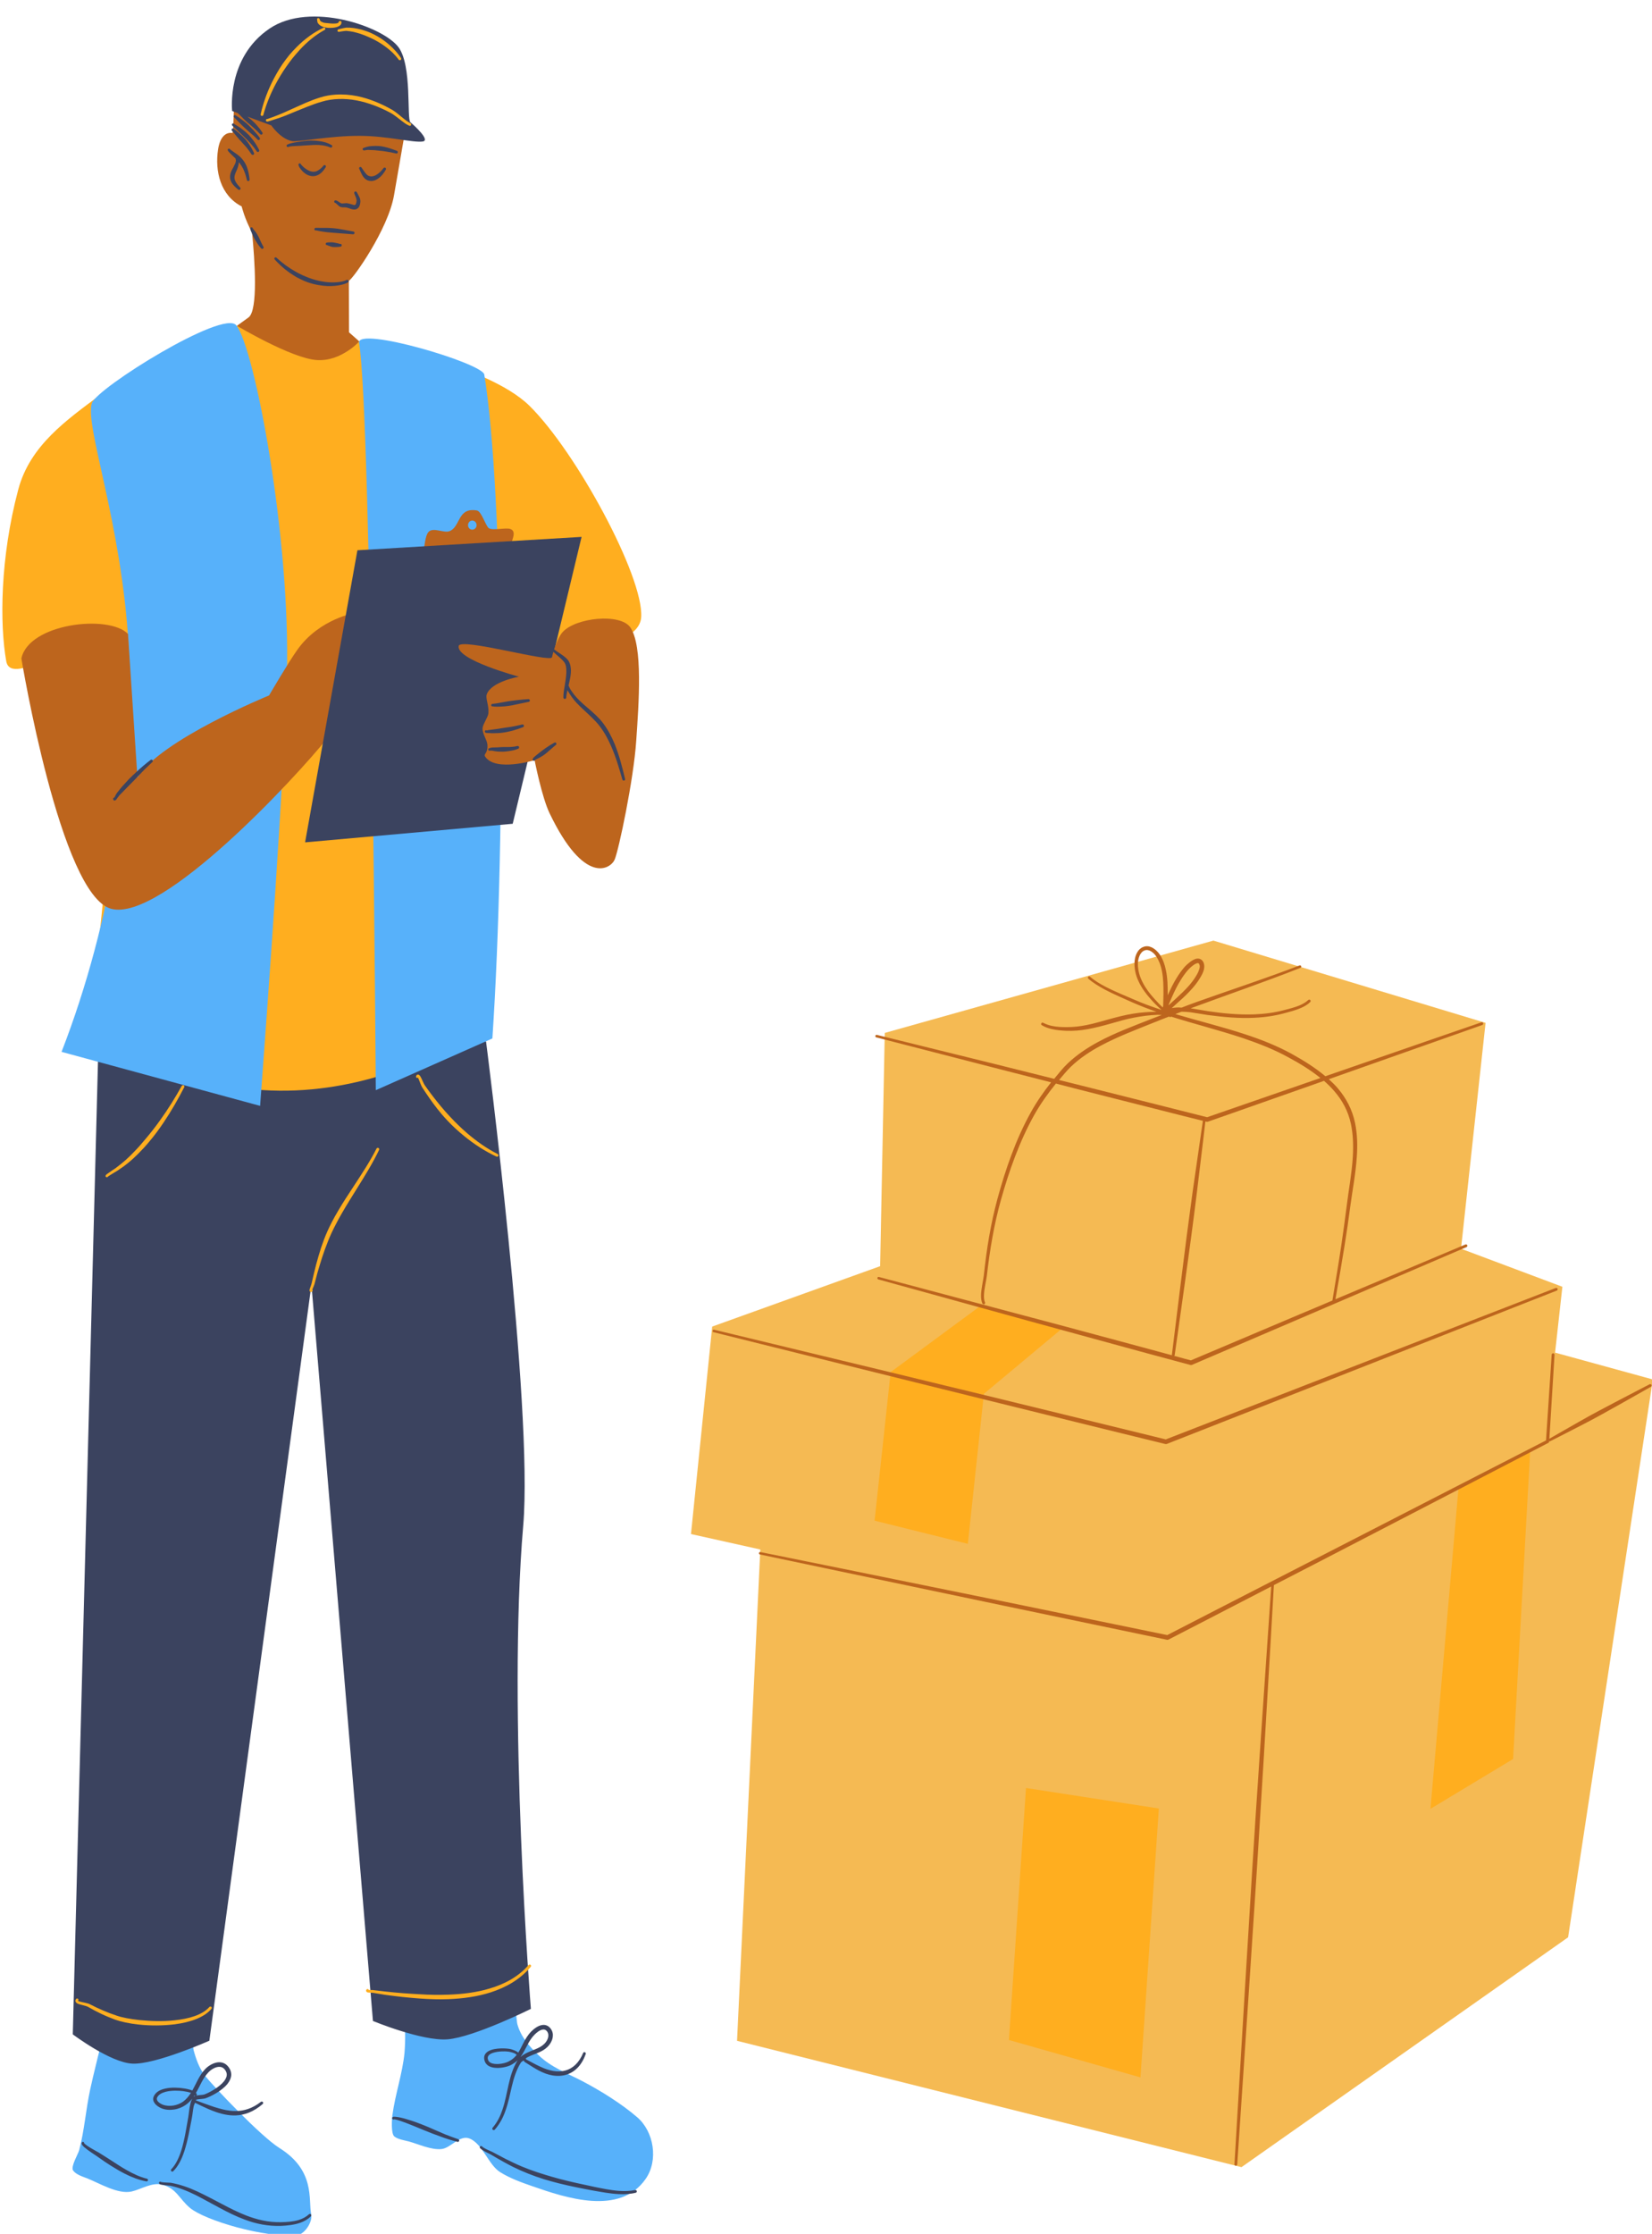 <?xml version="1.0" encoding="UTF-8" standalone="no"?><svg xmlns="http://www.w3.org/2000/svg" xmlns:xlink="http://www.w3.org/1999/xlink" fill="#000000" height="94.5" preserveAspectRatio="xMidYMid meet" version="1" viewBox="-0.1 -0.7 69.9 94.5" width="69.9" zoomAndPan="magnify"><defs><clipPath id="a"><path d="M 2 83 L 28 83 L 28 93.871 L 2 93.871 Z M 2 83"/></clipPath><clipPath id="b"><path d="M 2 43 L 27 43 L 27 93.871 L 2 93.871 Z M 2 43"/></clipPath><clipPath id="c"><path d="M 29 39 L 69.84 39 L 69.84 91 L 29 91 Z M 29 39"/></clipPath><clipPath id="d"><path d="M 30 39 L 69.84 39 L 69.84 91 L 30 91 Z M 30 39"/></clipPath></defs><g><g id="change1_1"><path d="M 9.742 4.926 C 9.805 4.57 9.766 3.672 9.844 3.602 C 10.051 3.426 11.84 3.949 12.246 3.887 C 15.336 3.398 16.984 5.184 16.984 5.184 C 16.984 5.184 16.781 6.367 16.57 7.57 C 16.316 9.012 14.844 11.09 14.66 11.18 L 14.668 13.359 L 15.141 13.777 C 15.141 13.777 13.973 14.871 12.684 14.617 C 11.57 14.398 9.883 13.113 9.883 13.113 C 9.883 13.113 9.84 13.145 10.414 12.73 C 10.828 12.434 10.68 10.301 10.566 9.141 C 10.242 8.531 10.125 8.031 10.125 8.031 C 9.238 7.578 8.98 6.555 9.129 5.605 C 9.215 5.078 9.465 4.879 9.742 4.926" fill="#bd651d" fill-rule="evenodd"/></g><g clip-path="url(#a)" id="change2_2"><path d="M 26.859 88.863 C 26.191 88.289 25.324 87.75 24.543 87.34 C 23.898 87.004 23.223 86.754 22.688 86.242 C 22.293 85.867 21.934 85.457 21.789 84.922 C 21.758 84.809 21.711 83.961 21.613 83.93 C 21.289 83.832 20.656 84.152 20.355 84.238 C 19.398 84.516 18.395 84.906 17.391 84.973 L 16.957 84.93 C 17.094 84.887 17.031 86 17.016 86.141 C 16.926 87.031 16.625 87.883 16.504 88.77 C 16.484 88.906 16.434 89.555 16.586 89.68 C 16.734 89.801 17.023 89.844 17.203 89.891 C 17.609 90.004 18.152 90.258 18.582 90.211 C 18.973 90.172 19.348 89.598 19.766 89.766 C 20.32 89.984 20.562 90.875 21.062 91.188 C 21.48 91.449 21.957 91.621 22.418 91.781 C 23.84 92.277 26.121 93.043 27.215 91.48 C 27.77 90.691 27.57 89.473 26.859 88.863 Z M 13.066 92.969 C 13.137 93.32 12.766 93.828 12.469 93.855 C 11.098 93.98 8.57 93.227 7.941 92.703 C 7.48 92.316 7.367 91.875 6.766 91.719 C 6.332 91.605 5.855 91.922 5.465 92.008 C 4.887 92.133 4.113 91.66 3.594 91.453 C 3.402 91.379 3.117 91.293 2.992 91.117 C 2.883 90.957 3.207 90.422 3.25 90.258 C 3.473 89.422 3.531 88.543 3.715 87.695 C 3.789 87.336 4.27 85.297 4.352 85.234 C 4.395 85.207 4.621 85.285 4.664 85.293 C 4.984 85.355 5.312 85.41 5.637 85.438 C 5.926 85.461 6.215 85.488 6.508 85.508 C 6.879 85.535 7.25 85.535 7.621 85.535 C 7.695 85.535 7.941 85.504 8.008 85.562 C 8.07 85.621 8.07 85.941 8.09 86.02 C 8.191 86.398 8.332 86.797 8.574 87.109 C 8.914 87.543 10.938 89.676 11.719 90.164 C 13.254 91.121 12.941 92.355 13.066 92.969" fill="#57b1fa" fill-rule="evenodd"/></g><g clip-path="url(#b)" id="change3_3"><path d="M 22.211 85.82 C 22.117 85.992 22.035 86.168 21.922 86.32 C 21.98 86.266 22.047 86.219 22.117 86.18 C 22.254 86.105 22.406 86.051 22.555 85.988 C 22.695 85.93 22.828 85.863 22.926 85.766 C 23 85.695 23.062 85.602 23.09 85.5 C 23.113 85.41 23.109 85.316 23.047 85.234 C 22.996 85.164 22.93 85.145 22.863 85.156 C 22.738 85.176 22.609 85.281 22.523 85.367 C 22.383 85.508 22.289 85.664 22.211 85.82 Z M 21.762 86.227 C 21.754 86.215 21.738 86.203 21.727 86.195 C 21.656 86.145 21.551 86.121 21.492 86.105 C 21.359 86.07 21 86.059 20.75 86.145 C 20.605 86.195 20.496 86.281 20.551 86.438 C 20.59 86.551 20.703 86.594 20.832 86.609 C 21.039 86.633 21.293 86.574 21.418 86.508 C 21.57 86.434 21.676 86.336 21.762 86.227 Z M 22.043 85.73 C 22.133 85.559 22.23 85.387 22.387 85.23 C 22.5 85.117 22.672 84.988 22.836 84.965 C 22.969 84.945 23.098 84.98 23.203 85.121 C 23.281 85.227 23.305 85.348 23.289 85.465 C 23.27 85.625 23.172 85.789 23.055 85.898 C 22.961 85.992 22.844 86.059 22.715 86.117 C 22.547 86.191 22.359 86.25 22.203 86.336 C 22.176 86.348 22.164 86.371 22.141 86.387 C 22.152 86.402 22.16 86.418 22.176 86.426 C 22.316 86.5 22.457 86.574 22.598 86.648 C 22.656 86.676 22.719 86.707 22.777 86.734 C 22.957 86.82 23.133 86.875 23.301 86.906 C 23.488 86.938 23.664 86.934 23.828 86.887 C 24.141 86.801 24.402 86.559 24.574 86.148 C 24.586 86.117 24.617 86.102 24.648 86.117 C 24.68 86.129 24.695 86.16 24.684 86.191 C 24.516 86.664 24.23 86.945 23.883 87.059 C 23.695 87.121 23.484 87.133 23.266 87.094 C 23.082 87.062 22.891 86.992 22.699 86.891 C 22.617 86.848 22.539 86.801 22.461 86.754 C 22.344 86.684 22.23 86.605 22.113 86.535 C 22.09 86.52 22.07 86.496 22.055 86.469 C 22.051 86.465 22.051 86.465 22.051 86.465 C 22.012 86.496 21.961 86.52 21.934 86.562 C 21.551 87.18 21.531 87.91 21.293 88.574 C 21.195 88.863 21.055 89.137 20.836 89.391 C 20.812 89.414 20.777 89.418 20.75 89.395 C 20.727 89.375 20.723 89.336 20.742 89.312 C 20.949 89.07 21.074 88.805 21.164 88.531 C 21.395 87.852 21.406 87.109 21.789 86.477 C 21.797 86.465 21.801 86.457 21.809 86.449 C 21.723 86.531 21.621 86.605 21.496 86.668 C 21.348 86.738 21.055 86.805 20.809 86.77 C 20.617 86.746 20.461 86.656 20.406 86.484 C 20.344 86.285 20.422 86.152 20.574 86.066 C 20.84 85.918 21.355 85.941 21.523 85.988 C 21.605 86.012 21.754 86.059 21.828 86.133 C 21.906 86.008 21.973 85.867 22.043 85.73 Z M 6.59 88.207 C 6.645 88.266 6.727 88.312 6.793 88.336 C 6.93 88.387 7.09 88.395 7.238 88.371 C 7.391 88.344 7.539 88.285 7.656 88.199 C 7.789 88.098 7.887 87.977 7.969 87.848 L 7.98 87.832 C 7.93 87.816 7.883 87.805 7.832 87.793 C 7.773 87.781 7.715 87.77 7.656 87.762 C 7.473 87.738 7.164 87.723 6.91 87.789 C 6.75 87.832 6.609 87.902 6.547 88.035 C 6.52 88.102 6.547 88.16 6.59 88.207 Z M 8.09 88 C 8.109 87.984 8.133 87.973 8.16 87.961 C 8.156 87.961 8.148 87.961 8.145 87.957 C 8.141 87.957 8.133 87.953 8.125 87.945 L 8.125 87.949 C 8.113 87.965 8.102 87.98 8.09 88 Z M 8.18 87.859 C 8.184 87.863 8.188 87.863 8.188 87.859 C 8.191 87.859 8.188 87.859 8.188 87.859 C 8.184 87.859 8.184 87.855 8.18 87.855 Z M 8.188 87.844 C 8.207 87.848 8.223 87.867 8.227 87.887 C 8.23 87.922 8.215 87.941 8.207 87.949 C 8.316 87.926 8.484 87.922 8.535 87.906 C 8.75 87.828 9.164 87.609 9.379 87.344 C 9.457 87.242 9.508 87.133 9.492 87.02 C 9.48 86.953 9.449 86.887 9.387 86.82 C 9.297 86.727 9.18 86.719 9.062 86.75 C 8.934 86.785 8.809 86.871 8.727 86.957 C 8.477 87.215 8.363 87.547 8.188 87.844 Z M 6.734 88.488 C 6.629 88.445 6.5 88.363 6.434 88.258 C 6.379 88.176 6.359 88.078 6.41 87.973 C 6.492 87.801 6.668 87.703 6.879 87.656 C 7.152 87.59 7.48 87.613 7.676 87.645 C 7.734 87.652 7.797 87.664 7.859 87.68 C 7.918 87.695 7.98 87.711 8.039 87.734 C 8.211 87.426 8.332 87.09 8.586 86.824 C 8.715 86.691 8.918 86.566 9.117 86.543 C 9.266 86.527 9.41 86.566 9.527 86.691 C 9.645 86.82 9.688 86.953 9.684 87.082 C 9.676 87.211 9.617 87.34 9.523 87.457 C 9.285 87.75 8.828 87.984 8.594 88.066 C 8.562 88.078 8.488 88.086 8.41 88.094 C 8.332 88.102 8.246 88.105 8.199 88.129 L 8.195 88.129 C 8.191 88.137 8.191 88.145 8.188 88.152 C 8.387 88.227 8.586 88.301 8.777 88.367 C 8.914 88.418 9.051 88.461 9.184 88.496 C 9.277 88.523 9.367 88.543 9.457 88.562 C 9.598 88.586 9.734 88.605 9.871 88.602 C 10.219 88.602 10.57 88.5 10.938 88.215 C 10.965 88.195 11 88.199 11.023 88.223 C 11.043 88.25 11.039 88.289 11.012 88.309 C 10.629 88.637 10.254 88.773 9.875 88.789 C 9.723 88.793 9.574 88.781 9.422 88.75 C 9.324 88.73 9.227 88.707 9.133 88.676 C 8.992 88.633 8.855 88.578 8.719 88.52 C 8.531 88.438 8.344 88.348 8.152 88.254 C 8.133 88.309 8.105 88.355 8.094 88.41 C 8.059 88.578 8.047 88.758 8.016 88.91 C 7.938 89.297 7.855 89.828 7.699 90.305 C 7.59 90.637 7.441 90.941 7.23 91.148 C 7.207 91.172 7.172 91.172 7.148 91.148 C 7.125 91.125 7.125 91.09 7.148 91.066 C 7.34 90.867 7.473 90.578 7.574 90.262 C 7.719 89.793 7.793 89.262 7.863 88.879 C 7.895 88.703 7.906 88.484 7.957 88.293 C 7.973 88.215 8 88.145 8.035 88.078 C 7.957 88.176 7.867 88.266 7.762 88.34 C 7.621 88.441 7.449 88.512 7.266 88.539 C 7.086 88.566 6.898 88.555 6.734 88.488 Z M 26.773 91.945 C 26.555 91.992 26.32 91.996 26.082 91.98 C 25.727 91.953 25.363 91.875 25.039 91.809 C 24.555 91.707 24.066 91.602 23.586 91.477 C 23.383 91.422 23.176 91.363 22.973 91.301 C 22.523 91.164 22.082 91.008 21.656 90.805 C 21.531 90.746 21.406 90.684 21.285 90.625 C 21.102 90.531 20.922 90.434 20.738 90.336 C 20.645 90.289 20.516 90.242 20.41 90.18 C 20.363 90.156 20.324 90.129 20.293 90.098 C 20.273 90.078 20.238 90.078 20.219 90.098 C 20.195 90.121 20.195 90.152 20.215 90.176 C 20.254 90.211 20.301 90.246 20.352 90.277 C 20.457 90.344 20.586 90.395 20.676 90.449 C 20.855 90.555 21.035 90.656 21.215 90.758 C 21.336 90.824 21.457 90.891 21.582 90.953 C 22.012 91.168 22.461 91.344 22.918 91.488 C 23.121 91.551 23.332 91.605 23.539 91.66 C 24.023 91.781 24.52 91.879 25.008 91.969 C 25.34 92.027 25.711 92.098 26.074 92.117 C 26.324 92.129 26.57 92.117 26.801 92.059 C 26.832 92.055 26.852 92.02 26.844 91.988 C 26.836 91.957 26.805 91.938 26.773 91.945 Z M 18.746 89.594 C 18.496 89.492 18.254 89.379 18.004 89.273 C 17.84 89.203 17.672 89.141 17.496 89.074 C 17.371 89.031 17.246 88.988 17.121 88.953 C 17.035 88.926 16.953 88.902 16.863 88.883 C 16.84 88.875 16.641 88.84 16.57 88.844 C 16.543 88.844 16.527 88.852 16.516 88.859 C 16.5 88.871 16.492 88.887 16.492 88.906 C 16.492 88.914 16.496 88.926 16.504 88.938 C 16.52 88.965 16.551 88.969 16.578 88.957 L 16.582 88.953 C 16.648 88.961 16.809 89.008 16.828 89.016 C 16.91 89.043 16.988 89.07 17.07 89.102 C 17.191 89.148 17.312 89.199 17.434 89.246 C 17.578 89.305 17.719 89.367 17.859 89.422 C 18.078 89.512 18.293 89.594 18.512 89.672 C 18.75 89.762 18.996 89.84 19.254 89.906 C 19.285 89.914 19.32 89.898 19.328 89.867 C 19.336 89.836 19.32 89.801 19.285 89.793 C 19.102 89.73 18.922 89.664 18.746 89.594 Z M 12.543 93.211 C 12.301 93.285 12.031 93.301 11.789 93.305 C 11.254 93.316 10.777 93.199 10.32 93.023 C 9.969 92.887 9.629 92.715 9.289 92.535 C 8.949 92.359 8.613 92.176 8.254 92.008 C 8.074 91.926 7.891 91.848 7.699 91.785 C 7.512 91.723 7.32 91.672 7.121 91.637 C 7.086 91.633 6.832 91.629 6.73 91.609 C 6.727 91.605 6.723 91.605 6.719 91.605 C 6.723 91.609 6.723 91.617 6.727 91.617 C 6.723 91.613 6.723 91.609 6.719 91.605 C 6.715 91.605 6.711 91.605 6.715 91.602 C 6.699 91.59 6.672 91.586 6.652 91.598 C 6.629 91.609 6.617 91.645 6.633 91.668 C 6.637 91.68 6.648 91.691 6.672 91.703 C 6.688 91.711 6.715 91.719 6.754 91.723 C 6.867 91.746 7.066 91.754 7.098 91.762 C 7.285 91.801 7.473 91.859 7.652 91.926 C 7.832 91.992 8.008 92.074 8.184 92.16 C 8.531 92.336 8.863 92.527 9.199 92.703 C 9.547 92.891 9.895 93.062 10.254 93.195 C 10.73 93.375 11.234 93.48 11.797 93.461 C 12.047 93.449 12.332 93.422 12.586 93.336 C 12.758 93.277 12.922 93.188 13.051 93.059 C 13.074 93.035 13.078 92.996 13.055 92.973 C 13.031 92.949 12.992 92.949 12.969 92.973 C 12.848 93.086 12.703 93.16 12.543 93.211 Z M 6.719 91.605 C 6.719 91.602 6.715 91.598 6.715 91.602 Z M 3.461 89.969 C 3.465 89.965 3.465 89.961 3.461 89.961 Z M 5.266 91.105 C 5.062 90.992 4.867 90.863 4.676 90.738 C 4.594 90.688 4.516 90.637 4.438 90.586 C 4.316 90.508 4.195 90.43 4.078 90.359 C 4.047 90.344 3.887 90.254 3.734 90.164 C 3.633 90.102 3.535 90.039 3.484 89.988 C 3.477 89.98 3.469 89.973 3.461 89.969 C 3.461 89.973 3.457 89.977 3.457 89.98 C 3.457 89.977 3.461 89.973 3.461 89.969 C 3.457 89.965 3.457 89.965 3.461 89.961 C 3.461 89.938 3.449 89.918 3.43 89.91 C 3.398 89.898 3.367 89.914 3.359 89.938 C 3.348 89.961 3.352 89.984 3.363 90.016 C 3.379 90.047 3.414 90.086 3.461 90.129 C 3.625 90.273 3.941 90.473 3.984 90.504 C 4.098 90.582 4.215 90.664 4.332 90.746 C 4.41 90.797 4.488 90.848 4.57 90.902 C 4.77 91.027 4.977 91.152 5.188 91.258 C 5.48 91.406 5.785 91.523 6.09 91.578 C 6.121 91.586 6.152 91.566 6.16 91.535 C 6.168 91.5 6.145 91.469 6.113 91.465 C 5.824 91.395 5.543 91.262 5.266 91.105 Z M 18.832 85.57 C 17.754 85.652 15.68 84.793 15.68 84.793 L 13.078 53.648 L 8.758 85.629 C 8.758 85.629 6.465 86.645 5.504 86.598 C 4.566 86.555 2.98 85.359 2.98 85.359 L 4.051 44.004 L 20.465 43.355 C 20.465 43.355 22.469 58.824 22.039 63.832 C 21.359 71.738 22.363 84.281 22.363 84.281 C 22.363 84.281 19.945 85.484 18.832 85.57" fill="#3b435f" fill-rule="evenodd"/></g><g id="change4_1"><path d="M 3.738 42.621 C 3.738 42.621 5.145 28.648 5.32 26.211 C 5.176 26.207 4.582 26.23 4.371 26.199 C 3.387 26.062 0.371 28.453 0.164 27.27 C -0.113 25.715 -0.098 22.898 0.672 20.012 C 1.168 18.137 2.734 17.059 4.152 15.996 C 5.695 14.84 9.926 13.082 9.926 13.082 C 9.926 13.082 12.23 14.457 13.297 14.531 C 14.363 14.605 15.141 13.703 15.141 13.703 C 15.141 13.703 20.477 14.672 22.301 16.465 C 24.281 18.414 27.125 23.672 27.031 25.395 C 26.941 27.047 22.133 26.809 22.133 26.809 L 20.004 36.23 L 20.508 42.633 C 20.508 42.633 12.18 48.957 3.738 42.621" fill="#ffae1f" fill-rule="evenodd"/></g><g id="change2_1"><path d="M 15.094 13.809 C 14.973 13.082 20.312 14.66 20.391 15.145 C 21.207 20.07 21.324 34.402 20.734 43.23 L 15.801 45.418 C 15.801 45.418 15.617 16.977 15.094 13.809 Z M 3.789 16.352 C 4.004 15.711 9.352 12.375 9.898 13.062 C 10.684 14.043 12.199 22.098 12.039 27.82 C 11.906 32.539 11.211 41.969 10.906 46.082 L 2.504 43.797 C 4.656 38.262 5.641 31.848 5.34 26.582 C 5.043 21.387 3.473 17.305 3.789 16.352" fill="#57b1fa" fill-rule="evenodd"/></g><g id="change1_2"><path d="M 0.805 27.156 C 1.113 25.672 4.5 25.277 5.316 26.117 L 5.715 32.191 C 6.684 30.598 11.285 28.719 11.285 28.719 C 11.285 28.719 12.117 27.293 12.492 26.773 C 13.43 25.465 14.945 25.223 14.945 25.223 C 14.945 25.223 14.977 28.984 13.73 30.551 C 12.48 32.117 6.762 38.312 4.609 37.746 C 2.457 37.18 0.805 27.156 0.805 27.156" fill="#bd651d" fill-rule="evenodd"/></g><g id="change1_3"><path d="M 19.883 21.32 C 19.984 21.32 20.066 21.41 20.066 21.516 C 20.066 21.621 19.984 21.707 19.883 21.707 C 19.781 21.707 19.703 21.621 19.703 21.516 C 19.703 21.41 19.781 21.32 19.883 21.32 Z M 21.488 22.508 C 21.488 22.508 17.805 22.66 17.816 22.613 C 17.867 22.418 17.887 21.977 18.023 21.812 C 18.219 21.582 18.676 21.863 18.918 21.77 C 19.395 21.59 19.246 20.75 20.078 20.895 C 20.277 20.926 20.457 21.574 20.59 21.648 C 20.766 21.75 21.305 21.613 21.488 21.676 C 21.82 21.789 21.488 22.234 21.488 22.508" fill="#bd651d" fill-rule="evenodd"/></g><g id="change3_1"><path d="M 12.809 34.934 L 15.023 22.578 L 24.508 22.012 L 21.594 34.148 L 12.809 34.934" fill="#3b435f" fill-rule="evenodd"/></g><g id="change1_4"><path d="M 26.82 30.641 C 26.711 32.277 26.078 35.273 25.906 35.668 C 25.73 36.062 24.629 36.773 23.156 33.707 C 22.824 33.02 22.52 31.457 22.52 31.457 C 22.52 31.457 20.879 31.961 20.434 31.316 C 20.336 31.176 20.551 31.207 20.523 30.797 C 20.508 30.598 20.297 30.328 20.32 30.094 C 20.336 29.926 20.555 29.629 20.566 29.469 C 20.594 29.137 20.434 28.848 20.496 28.672 C 20.691 28.129 21.859 27.926 21.859 27.926 C 21.859 27.926 19.191 27.215 19.309 26.625 C 19.383 26.262 23.215 27.352 23.258 27.102 C 23.289 26.922 23.473 26.305 23.699 26.047 C 24.25 25.422 26.148 25.23 26.57 25.84 C 27.109 26.625 26.93 29.043 26.82 30.641" fill="#bd651d" fill-rule="evenodd"/></g><g clip-path="url(#c)" id="change5_1"><path d="M 37.336 42.996 L 51.242 39.09 L 62.758 42.57 L 61.719 52.125 L 66.008 53.734 L 65.699 56.52 L 69.836 57.656 L 66.25 81.254 L 52.43 90.977 L 31.086 85.633 L 32.07 64.848 L 29.137 64.195 L 30.035 55.418 L 37.141 52.863 L 37.336 42.996" fill="#f5ba53" fill-rule="evenodd"/></g><g id="change3_2"><path d="M 22.984 30.949 C 22.926 30.988 22.867 31.031 22.812 31.074 C 22.758 31.117 22.707 31.16 22.648 31.203 C 22.629 31.223 22.5 31.316 22.461 31.367 C 22.438 31.402 22.434 31.434 22.441 31.449 C 22.453 31.477 22.48 31.492 22.512 31.48 C 22.527 31.473 22.535 31.461 22.543 31.449 C 22.543 31.449 22.543 31.449 22.543 31.445 C 22.559 31.434 22.586 31.422 22.617 31.406 C 22.672 31.379 22.727 31.352 22.742 31.344 C 22.789 31.316 22.832 31.289 22.879 31.262 C 22.906 31.242 22.934 31.223 22.961 31.203 C 23.027 31.152 23.086 31.102 23.145 31.047 C 23.234 30.969 23.324 30.891 23.414 30.816 C 23.445 30.801 23.453 30.762 23.434 30.734 C 23.414 30.707 23.379 30.703 23.352 30.719 C 23.223 30.789 23.102 30.867 22.984 30.949 Z M 21.551 30.895 C 21.438 30.906 21.32 30.902 21.207 30.902 C 21.168 30.906 21.129 30.906 21.094 30.906 C 21.051 30.91 21.012 30.914 20.973 30.914 C 20.91 30.922 20.805 30.914 20.719 30.922 C 20.672 30.93 20.625 30.938 20.594 30.957 C 20.566 30.965 20.551 30.996 20.562 31.023 C 20.574 31.051 20.602 31.066 20.633 31.055 C 20.656 31.051 20.688 31.055 20.719 31.055 C 20.758 31.062 20.801 31.07 20.84 31.078 C 20.891 31.086 20.941 31.09 20.977 31.094 C 21.043 31.094 21.113 31.098 21.188 31.098 C 21.258 31.094 21.332 31.09 21.402 31.078 C 21.555 31.059 21.703 31.027 21.828 30.973 C 21.855 30.961 21.871 30.93 21.863 30.898 C 21.852 30.867 21.82 30.852 21.785 30.859 C 21.715 30.879 21.633 30.891 21.551 30.895 Z M 21.527 30.047 C 21.41 30.066 21.293 30.082 21.176 30.098 C 21.105 30.109 21.035 30.121 20.965 30.133 C 20.918 30.137 20.871 30.145 20.824 30.152 L 20.547 30.188 C 20.543 30.188 20.516 30.199 20.5 30.203 L 20.496 30.199 C 20.496 30.199 20.496 30.199 20.5 30.203 C 20.492 30.203 20.488 30.199 20.488 30.195 C 20.477 30.188 20.465 30.188 20.453 30.191 C 20.426 30.199 20.406 30.227 20.414 30.254 C 20.414 30.27 20.43 30.289 20.457 30.301 C 20.477 30.309 20.539 30.309 20.547 30.309 C 20.594 30.312 20.645 30.316 20.691 30.316 C 20.738 30.316 20.785 30.316 20.836 30.316 C 20.918 30.316 21 30.312 21.082 30.305 C 21.16 30.297 21.242 30.285 21.324 30.27 C 21.422 30.25 21.516 30.227 21.609 30.203 C 21.75 30.164 21.891 30.117 22.027 30.062 C 22.059 30.055 22.078 30.02 22.066 29.988 C 22.059 29.957 22.023 29.941 21.992 29.949 C 21.84 29.988 21.684 30.02 21.527 30.047 Z M 20.742 29.184 C 20.742 29.195 20.754 29.188 20.762 29.18 L 20.758 29.18 C 20.754 29.184 20.75 29.184 20.742 29.184 Z M 21.742 28.922 C 21.641 28.934 21.539 28.949 21.438 28.961 C 21.371 28.973 21.305 28.984 21.238 28.996 L 20.91 29.055 L 20.793 29.07 C 20.781 29.074 20.746 29.074 20.738 29.074 C 20.711 29.078 20.699 29.09 20.695 29.094 C 20.684 29.117 20.676 29.137 20.691 29.156 C 20.695 29.16 20.699 29.176 20.727 29.184 C 20.73 29.184 20.738 29.184 20.742 29.184 C 20.742 29.18 20.75 29.18 20.758 29.18 L 20.766 29.18 L 20.762 29.18 C 20.777 29.184 20.793 29.188 20.801 29.191 L 20.922 29.195 C 20.98 29.195 21.035 29.195 21.094 29.191 C 21.152 29.188 21.207 29.184 21.266 29.18 C 21.324 29.172 21.387 29.168 21.449 29.156 C 21.488 29.152 21.531 29.145 21.57 29.137 C 21.664 29.117 21.758 29.098 21.848 29.078 C 21.988 29.051 22.125 29.02 22.266 28.992 C 22.301 28.988 22.324 28.961 22.32 28.926 C 22.312 28.895 22.285 28.871 22.254 28.875 C 22.082 28.887 21.91 28.902 21.742 28.922 Z M 25.914 30.789 C 25.781 30.465 25.617 30.156 25.414 29.887 C 25.328 29.773 25.23 29.668 25.129 29.57 C 24.902 29.348 24.645 29.156 24.414 28.93 C 24.34 28.855 24.27 28.781 24.207 28.703 C 24.141 28.621 24.082 28.535 24.027 28.449 C 24.012 28.426 23.984 28.355 23.957 28.301 C 23.957 28.297 23.957 28.297 23.957 28.297 C 24 28.117 24.043 27.934 24.055 27.758 C 24.059 27.691 24.059 27.625 24.051 27.562 C 24.039 27.453 24.012 27.352 23.961 27.266 C 23.926 27.207 23.863 27.145 23.793 27.086 C 23.656 26.977 23.473 26.871 23.379 26.793 C 23.355 26.773 23.324 26.777 23.305 26.797 C 23.281 26.82 23.285 26.855 23.309 26.875 C 23.395 26.957 23.559 27.086 23.684 27.211 C 23.734 27.262 23.777 27.309 23.801 27.355 C 23.836 27.422 23.852 27.5 23.859 27.582 C 23.863 27.633 23.863 27.691 23.863 27.75 C 23.859 27.914 23.828 28.094 23.801 28.266 C 23.766 28.465 23.734 28.652 23.738 28.809 C 23.738 28.84 23.766 28.867 23.801 28.867 C 23.832 28.867 23.859 28.84 23.859 28.809 C 23.863 28.715 23.887 28.605 23.91 28.492 L 23.918 28.512 C 23.973 28.605 24.031 28.699 24.094 28.785 C 24.156 28.875 24.227 28.957 24.301 29.039 C 24.523 29.273 24.77 29.477 24.996 29.707 C 25.09 29.801 25.18 29.895 25.262 30.004 C 25.461 30.258 25.621 30.551 25.754 30.855 C 25.957 31.316 26.102 31.812 26.234 32.277 C 26.242 32.309 26.277 32.328 26.309 32.32 C 26.34 32.312 26.359 32.281 26.348 32.25 C 26.234 31.773 26.105 31.262 25.914 30.789 Z M 5.684 31.945 C 5.57 32.047 5.461 32.156 5.352 32.262 C 5.281 32.336 5.215 32.414 5.145 32.488 C 5.09 32.547 5.039 32.605 4.988 32.668 C 4.938 32.73 4.887 32.793 4.84 32.855 C 4.812 32.891 4.777 32.965 4.75 33.02 C 4.746 33.023 4.742 33.031 4.738 33.039 C 4.707 33.039 4.684 33.066 4.688 33.094 C 4.688 33.133 4.707 33.152 4.719 33.16 C 4.738 33.168 4.758 33.168 4.781 33.156 C 4.797 33.152 4.812 33.133 4.836 33.102 C 4.867 33.059 4.918 32.98 4.949 32.949 L 5.277 32.613 C 5.375 32.512 5.477 32.414 5.574 32.312 C 5.723 32.16 5.867 32.004 6.016 31.852 C 6.125 31.746 6.234 31.641 6.344 31.539 C 6.371 31.52 6.375 31.48 6.352 31.457 C 6.332 31.43 6.293 31.426 6.27 31.449 C 6.066 31.605 5.871 31.77 5.684 31.945 Z M 10.598 8.98 C 10.598 8.98 10.598 8.984 10.598 8.984 C 10.598 8.988 10.594 8.988 10.594 8.988 L 10.594 8.992 C 10.594 8.992 10.594 8.988 10.598 8.984 Z M 10.914 9.477 C 10.957 9.566 10.996 9.656 11.043 9.734 C 11.062 9.762 11.059 9.797 11.031 9.816 C 11.004 9.836 10.969 9.832 10.949 9.805 C 10.871 9.719 10.797 9.617 10.734 9.512 C 10.703 9.461 10.672 9.41 10.645 9.359 C 10.617 9.305 10.598 9.25 10.574 9.203 C 10.57 9.184 10.508 9.062 10.496 9.012 C 10.488 8.973 10.492 8.949 10.5 8.938 C 10.516 8.914 10.551 8.906 10.574 8.926 C 10.59 8.934 10.598 8.949 10.598 8.965 C 10.602 8.965 10.602 8.965 10.602 8.969 C 10.602 8.969 10.598 8.965 10.598 8.965 L 10.598 8.977 C 10.598 8.977 10.602 8.969 10.602 8.969 C 10.629 9.012 10.711 9.105 10.719 9.117 C 10.742 9.152 10.77 9.188 10.789 9.227 C 10.805 9.25 10.82 9.277 10.832 9.301 C 10.863 9.359 10.887 9.418 10.914 9.477 Z M 13.938 11.246 C 13.672 11.242 13.348 11.191 12.984 11.059 C 12.887 11.023 12.789 10.98 12.684 10.934 C 12.59 10.891 12.492 10.84 12.395 10.785 C 12.137 10.637 11.867 10.453 11.602 10.203 C 11.578 10.18 11.547 10.18 11.523 10.203 C 11.504 10.223 11.504 10.258 11.523 10.277 C 11.672 10.438 11.82 10.578 11.969 10.699 C 12.082 10.789 12.191 10.867 12.305 10.938 C 12.402 11.004 12.504 11.059 12.602 11.105 C 12.711 11.16 12.816 11.203 12.922 11.242 C 13.23 11.348 13.52 11.391 13.766 11.402 C 14.203 11.414 14.516 11.316 14.621 11.246 C 14.652 11.23 14.66 11.195 14.641 11.164 C 14.625 11.137 14.586 11.129 14.559 11.145 C 14.477 11.195 14.25 11.25 13.938 11.246 Z M 16.16 5.512 C 16.086 5.496 16.012 5.484 15.938 5.477 C 15.887 5.473 15.836 5.473 15.785 5.473 C 15.73 5.473 15.676 5.477 15.617 5.48 C 15.562 5.484 15.508 5.492 15.453 5.504 C 15.441 5.504 15.344 5.539 15.301 5.551 C 15.293 5.555 15.289 5.555 15.285 5.555 C 15.285 5.559 15.281 5.559 15.281 5.559 C 15.277 5.559 15.273 5.562 15.273 5.562 C 15.266 5.566 15.262 5.57 15.258 5.574 C 15.25 5.586 15.242 5.598 15.242 5.605 C 15.242 5.625 15.25 5.641 15.27 5.652 C 15.281 5.664 15.297 5.664 15.312 5.66 C 15.316 5.684 15.32 5.68 15.324 5.66 C 15.32 5.66 15.32 5.66 15.316 5.66 L 15.324 5.656 L 15.324 5.66 C 15.324 5.66 15.324 5.66 15.328 5.66 C 15.363 5.656 15.457 5.641 15.465 5.641 C 15.52 5.641 15.57 5.645 15.621 5.648 C 15.676 5.648 15.727 5.652 15.777 5.656 C 15.836 5.66 15.895 5.668 15.953 5.676 C 16.043 5.684 16.129 5.691 16.215 5.707 C 16.363 5.727 16.508 5.758 16.656 5.793 C 16.688 5.805 16.723 5.785 16.73 5.754 C 16.742 5.723 16.723 5.691 16.695 5.68 C 16.516 5.613 16.34 5.551 16.16 5.512 Z M 13.953 5.512 C 13.969 5.484 13.957 5.449 13.926 5.434 C 13.773 5.344 13.598 5.293 13.414 5.27 C 13.258 5.246 13.098 5.242 12.941 5.25 C 12.832 5.258 12.73 5.27 12.629 5.285 C 12.555 5.297 12.477 5.305 12.402 5.32 C 12.348 5.328 12.297 5.34 12.246 5.352 L 12.121 5.387 C 12.109 5.387 12.09 5.402 12.078 5.41 C 12.074 5.41 12.07 5.41 12.062 5.414 C 12.035 5.422 12.02 5.453 12.027 5.48 C 12.031 5.5 12.047 5.512 12.062 5.516 C 12.074 5.523 12.086 5.523 12.102 5.52 C 12.113 5.52 12.137 5.504 12.148 5.5 L 12.27 5.484 L 12.648 5.465 C 12.746 5.457 12.848 5.449 12.953 5.445 C 13.098 5.434 13.25 5.426 13.398 5.434 C 13.566 5.445 13.727 5.473 13.875 5.539 C 13.902 5.555 13.938 5.543 13.953 5.512 Z M 13.762 9.664 L 13.754 9.668 L 13.75 9.668 C 13.754 9.668 13.758 9.668 13.762 9.664 Z M 14.258 9.609 C 14.254 9.609 14.254 9.609 14.254 9.609 C 14.25 9.633 14.312 9.613 14.324 9.617 C 14.344 9.633 14.359 9.645 14.359 9.664 C 14.359 9.676 14.367 9.699 14.34 9.719 C 14.324 9.738 14.297 9.742 14.277 9.734 C 14.266 9.738 14.254 9.746 14.246 9.746 L 14.145 9.75 C 14.094 9.75 14.047 9.754 14 9.75 C 13.98 9.746 13.961 9.746 13.945 9.742 C 13.914 9.734 13.887 9.727 13.859 9.715 L 13.77 9.684 C 13.766 9.68 13.754 9.672 13.746 9.672 C 13.742 9.672 13.738 9.676 13.738 9.672 C 13.73 9.672 13.723 9.668 13.715 9.664 C 13.699 9.664 13.695 9.652 13.691 9.645 C 13.676 9.633 13.684 9.617 13.684 9.602 C 13.684 9.59 13.695 9.578 13.723 9.562 C 13.727 9.562 13.73 9.562 13.738 9.562 C 13.75 9.559 13.781 9.555 13.785 9.555 L 13.887 9.551 C 13.914 9.551 13.941 9.551 13.969 9.551 C 13.988 9.555 14.008 9.555 14.023 9.559 C 14.07 9.566 14.113 9.578 14.16 9.586 Z M 14.203 8.977 C 14.129 8.969 14.055 8.957 13.984 8.953 C 13.91 8.945 13.836 8.945 13.762 8.941 L 13.422 8.941 C 13.406 8.941 13.309 8.934 13.27 8.938 C 13.242 8.938 13.227 8.945 13.223 8.953 C 13.207 8.969 13.195 8.984 13.203 9.004 C 13.207 9.035 13.234 9.055 13.266 9.047 C 13.266 9.047 13.27 9.047 13.27 9.047 C 13.273 9.047 13.281 9.043 13.285 9.039 L 13.277 9.047 C 13.312 9.051 13.395 9.074 13.406 9.074 C 13.465 9.086 13.52 9.094 13.578 9.102 C 13.637 9.109 13.695 9.117 13.75 9.125 C 13.816 9.129 13.879 9.137 13.945 9.141 C 13.988 9.145 14.031 9.152 14.074 9.152 C 14.176 9.16 14.277 9.168 14.379 9.176 C 14.531 9.188 14.68 9.199 14.836 9.211 C 14.867 9.215 14.898 9.191 14.902 9.16 C 14.906 9.125 14.883 9.098 14.852 9.094 C 14.633 9.055 14.418 9.012 14.203 8.977 Z M 15.094 7.613 C 15.066 7.551 15.031 7.496 15 7.434 C 14.988 7.406 14.953 7.391 14.922 7.402 C 14.895 7.414 14.879 7.449 14.891 7.48 C 14.91 7.543 14.941 7.602 14.965 7.668 C 14.973 7.688 14.98 7.715 14.984 7.738 C 14.988 7.758 14.988 7.777 14.988 7.793 C 14.988 7.812 14.984 7.832 14.98 7.848 C 14.965 7.926 14.949 7.965 14.91 7.973 C 14.895 7.977 14.879 7.973 14.859 7.969 C 14.836 7.965 14.809 7.953 14.781 7.945 C 14.715 7.926 14.648 7.906 14.582 7.895 C 14.516 7.891 14.453 7.906 14.391 7.906 C 14.375 7.906 14.355 7.906 14.34 7.902 C 14.305 7.891 14.199 7.809 14.145 7.785 C 14.113 7.777 14.094 7.773 14.078 7.777 C 14.051 7.785 14.035 7.816 14.043 7.844 C 14.047 7.867 14.066 7.883 14.09 7.883 C 14.09 7.887 14.09 7.887 14.094 7.887 L 14.09 7.883 C 14.098 7.883 14.102 7.883 14.109 7.883 C 14.105 7.883 14.098 7.887 14.094 7.887 C 14.125 7.906 14.172 7.953 14.211 7.988 C 14.238 8.016 14.27 8.035 14.281 8.043 C 14.316 8.059 14.348 8.066 14.383 8.07 C 14.438 8.078 14.496 8.066 14.555 8.078 C 14.621 8.09 14.695 8.125 14.758 8.141 C 14.832 8.164 14.902 8.172 14.957 8.156 C 15.043 8.129 15.121 8.062 15.145 7.875 C 15.148 7.848 15.152 7.816 15.148 7.789 C 15.145 7.758 15.141 7.73 15.133 7.699 C 15.121 7.668 15.109 7.641 15.094 7.613 Z M 16.125 6.414 C 16.055 6.512 15.953 6.617 15.84 6.688 C 15.777 6.727 15.711 6.754 15.641 6.762 C 15.602 6.766 15.559 6.762 15.516 6.746 C 15.484 6.738 15.453 6.719 15.43 6.695 C 15.379 6.648 15.336 6.59 15.301 6.539 L 15.23 6.438 C 15.219 6.422 15.195 6.379 15.184 6.371 C 15.16 6.359 15.145 6.359 15.129 6.367 C 15.117 6.371 15.098 6.379 15.094 6.414 C 15.094 6.43 15.098 6.449 15.113 6.457 C 15.113 6.469 15.121 6.488 15.125 6.496 L 15.176 6.609 C 15.211 6.68 15.246 6.754 15.301 6.816 C 15.344 6.867 15.395 6.902 15.453 6.93 C 15.512 6.949 15.566 6.957 15.621 6.957 C 15.703 6.953 15.785 6.926 15.855 6.883 C 16.016 6.789 16.145 6.625 16.223 6.48 C 16.242 6.453 16.234 6.414 16.207 6.398 C 16.18 6.379 16.145 6.387 16.125 6.414 Z M 13.301 6.539 C 13.242 6.562 13.184 6.57 13.113 6.562 C 13.074 6.555 13.031 6.547 12.988 6.527 C 12.945 6.508 12.902 6.484 12.859 6.457 C 12.816 6.43 12.777 6.398 12.738 6.363 L 12.637 6.262 C 12.637 6.242 12.625 6.227 12.605 6.219 C 12.582 6.203 12.562 6.215 12.551 6.223 C 12.535 6.23 12.527 6.246 12.527 6.27 C 12.527 6.285 12.555 6.344 12.555 6.348 C 12.562 6.367 12.574 6.383 12.582 6.395 C 12.598 6.418 12.613 6.441 12.629 6.461 C 12.668 6.512 12.707 6.555 12.754 6.594 C 12.801 6.637 12.855 6.672 12.91 6.699 C 12.961 6.723 13.008 6.738 13.055 6.746 C 13.141 6.762 13.219 6.754 13.289 6.73 C 13.359 6.707 13.426 6.668 13.484 6.617 C 13.559 6.551 13.625 6.469 13.68 6.375 C 13.699 6.348 13.695 6.312 13.664 6.293 C 13.641 6.273 13.602 6.281 13.586 6.309 C 13.504 6.41 13.406 6.492 13.301 6.539 Z M 10.188 6.078 C 10.145 6.02 10.094 5.965 10.039 5.914 C 10.004 5.883 9.965 5.855 9.93 5.828 C 9.875 5.789 9.816 5.75 9.762 5.711 L 9.664 5.641 C 9.648 5.633 9.629 5.602 9.621 5.598 C 9.598 5.586 9.578 5.586 9.566 5.594 C 9.555 5.598 9.527 5.613 9.535 5.652 C 9.535 5.668 9.547 5.68 9.559 5.691 C 9.562 5.703 9.578 5.723 9.582 5.727 L 9.672 5.816 L 9.875 6.016 C 9.875 6.023 9.867 6.023 9.867 6.035 C 9.867 6.039 9.879 6.059 9.883 6.074 L 9.875 6.145 C 9.867 6.18 9.855 6.211 9.84 6.242 C 9.82 6.289 9.797 6.336 9.77 6.387 C 9.742 6.434 9.715 6.484 9.691 6.535 C 9.676 6.574 9.66 6.613 9.648 6.656 C 9.621 6.781 9.633 6.891 9.68 6.984 C 9.742 7.117 9.859 7.223 9.98 7.32 C 10.004 7.34 10.039 7.34 10.062 7.316 C 10.086 7.293 10.086 7.254 10.059 7.23 C 9.984 7.152 9.91 7.066 9.863 6.973 C 9.82 6.895 9.805 6.805 9.836 6.707 C 9.844 6.672 9.855 6.641 9.867 6.613 C 9.891 6.562 9.91 6.512 9.934 6.461 C 9.949 6.414 9.969 6.367 9.98 6.32 C 9.996 6.266 10.004 6.215 10.008 6.16 C 10.016 6.172 10.027 6.184 10.035 6.195 C 10.094 6.273 10.145 6.352 10.188 6.438 C 10.258 6.586 10.309 6.742 10.344 6.91 C 10.348 6.941 10.379 6.965 10.41 6.961 C 10.445 6.953 10.465 6.926 10.461 6.891 C 10.441 6.707 10.41 6.531 10.348 6.367 C 10.309 6.266 10.258 6.168 10.188 6.078 Z M 10 4.461 C 10.059 4.52 10.125 4.586 10.195 4.656 C 10.227 4.684 10.258 4.715 10.289 4.742 C 10.34 4.789 10.391 4.832 10.438 4.875 C 10.594 5.008 10.734 5.129 10.793 5.203 C 10.812 5.227 10.848 5.234 10.875 5.215 C 10.902 5.195 10.91 5.16 10.891 5.133 C 10.844 5.059 10.742 4.938 10.621 4.805 C 10.559 4.738 10.492 4.672 10.426 4.605 C 10.391 4.574 10.359 4.543 10.324 4.512 C 10.289 4.484 10.254 4.453 10.219 4.426 C 10.047 4.293 9.902 4.195 9.871 4.18 C 9.848 4.164 9.812 4.168 9.797 4.195 C 9.781 4.219 9.789 4.254 9.812 4.27 C 9.832 4.285 9.902 4.359 10 4.461 Z M 9.816 4.547 C 9.812 4.539 9.812 4.535 9.809 4.539 L 9.809 4.543 C 9.812 4.543 9.812 4.543 9.816 4.547 Z M 9.719 4.551 C 9.711 4.559 9.707 4.582 9.723 4.605 C 9.727 4.613 9.734 4.621 9.746 4.633 C 9.789 4.672 9.898 4.77 9.902 4.773 L 10.16 5.02 C 10.215 5.07 10.266 5.121 10.316 5.172 C 10.395 5.25 10.469 5.328 10.539 5.41 C 10.621 5.504 10.695 5.598 10.758 5.699 C 10.777 5.73 10.812 5.738 10.84 5.723 C 10.867 5.707 10.879 5.672 10.863 5.641 C 10.793 5.5 10.711 5.363 10.613 5.234 C 10.555 5.156 10.492 5.082 10.43 5.012 C 10.383 4.965 10.336 4.922 10.289 4.879 C 10.242 4.84 10.195 4.801 10.145 4.766 C 10.098 4.727 10.047 4.691 9.992 4.656 C 9.988 4.656 9.863 4.578 9.816 4.547 C 9.816 4.551 9.816 4.559 9.82 4.562 C 9.816 4.555 9.812 4.547 9.809 4.543 C 9.809 4.543 9.809 4.539 9.809 4.539 C 9.801 4.535 9.797 4.527 9.789 4.523 C 9.762 4.512 9.73 4.523 9.719 4.551 Z M 9.715 4.832 C 9.754 4.867 9.852 4.996 9.934 5.094 C 9.977 5.145 10.016 5.184 10.031 5.207 C 10.078 5.254 10.121 5.301 10.16 5.348 C 10.227 5.418 10.289 5.488 10.352 5.562 C 10.418 5.648 10.48 5.734 10.539 5.824 C 10.559 5.852 10.594 5.863 10.621 5.848 C 10.652 5.832 10.66 5.793 10.645 5.766 C 10.586 5.637 10.516 5.516 10.438 5.398 C 10.391 5.328 10.34 5.262 10.285 5.195 C 10.246 5.152 10.207 5.113 10.168 5.074 C 10.137 5.047 10.062 4.977 9.984 4.906 C 9.902 4.836 9.82 4.77 9.785 4.746 C 9.762 4.727 9.73 4.73 9.711 4.754 C 9.691 4.777 9.695 4.812 9.715 4.832 Z M 17.793 5.285 C 17.387 5.348 16.312 5.051 15.133 5.047 C 13.875 5.039 12.512 5.316 12.262 5.27 C 11.773 5.184 11.379 4.605 11.379 4.605 L 10.371 4.234 C 10.426 4.281 10.477 4.32 10.496 4.336 C 10.527 4.359 10.555 4.383 10.582 4.41 C 10.648 4.469 10.711 4.535 10.77 4.602 C 10.852 4.695 10.93 4.797 11 4.902 C 11.02 4.926 11.016 4.965 10.988 4.984 C 10.965 5.004 10.926 5 10.906 4.973 C 10.824 4.883 10.738 4.801 10.648 4.719 C 10.586 4.664 10.52 4.609 10.457 4.555 C 10.43 4.531 10.402 4.508 10.371 4.484 C 10.348 4.461 10.277 4.395 10.203 4.324 C 10.148 4.266 10.09 4.207 10.043 4.16 C 10.008 4.129 9.984 4.102 9.969 4.094 C 9.965 4.094 9.965 4.086 9.965 4.086 L 9.723 3.996 C 9.723 3.996 9.469 1.746 11.312 0.504 C 13.031 -0.652 16.102 0.422 16.758 1.293 C 17.344 2.07 17.102 4.332 17.266 4.473 C 17.434 4.613 18.113 5.23 17.793 5.285" fill="#3b435f" fill-rule="evenodd"/></g><g id="change4_2"><path d="M 22.352 82.422 C 22.328 82.398 22.289 82.402 22.266 82.426 C 21.832 82.926 21.25 83.234 20.613 83.422 C 20.055 83.59 19.453 83.66 18.867 83.68 C 18.457 83.695 18.055 83.688 17.68 83.664 C 17.434 83.652 17.184 83.633 16.938 83.617 C 16.691 83.598 16.445 83.574 16.199 83.547 L 15.699 83.488 C 15.652 83.48 15.559 83.488 15.504 83.48 C 15.5 83.469 15.492 83.461 15.484 83.453 C 15.461 83.434 15.43 83.438 15.41 83.461 C 15.387 83.484 15.387 83.508 15.391 83.523 C 15.395 83.547 15.414 83.574 15.457 83.586 C 15.508 83.598 15.625 83.594 15.68 83.602 L 16.18 83.684 C 16.426 83.719 16.676 83.75 16.922 83.777 C 17.172 83.805 17.418 83.824 17.668 83.844 C 18.047 83.871 18.457 83.887 18.871 83.871 C 19.477 83.848 20.094 83.766 20.664 83.582 C 21.32 83.371 21.914 83.031 22.355 82.504 C 22.379 82.477 22.375 82.441 22.352 82.422 Z M 8.758 84.203 C 8.461 84.539 7.895 84.703 7.273 84.766 C 6.781 84.82 6.258 84.801 5.793 84.754 C 5.406 84.711 5.066 84.648 4.832 84.566 C 4.641 84.504 4.449 84.43 4.258 84.348 C 4.07 84.266 3.883 84.18 3.703 84.086 C 3.602 84.031 3.395 84.008 3.27 83.969 C 3.25 83.961 3.238 83.957 3.223 83.953 C 3.219 83.949 3.211 83.945 3.207 83.941 C 3.207 83.941 3.203 83.938 3.199 83.938 C 3.203 83.934 3.207 83.93 3.207 83.93 C 3.227 83.906 3.219 83.871 3.199 83.852 C 3.172 83.836 3.141 83.84 3.121 83.863 C 3.098 83.891 3.09 83.918 3.09 83.945 C 3.094 83.98 3.117 84.02 3.164 84.047 C 3.266 84.109 3.523 84.137 3.637 84.203 C 3.82 84.309 4.004 84.406 4.195 84.496 C 4.383 84.586 4.578 84.664 4.773 84.738 C 5.016 84.824 5.367 84.902 5.773 84.945 C 6.25 84.996 6.789 84.996 7.293 84.934 C 7.953 84.848 8.543 84.645 8.848 84.277 C 8.867 84.254 8.867 84.215 8.84 84.195 C 8.816 84.176 8.781 84.176 8.758 84.203 Z M 15.914 47.863 C 15.883 47.848 15.848 47.859 15.832 47.887 C 15.559 48.43 15.211 48.953 14.867 49.48 C 14.637 49.828 14.406 50.18 14.199 50.535 C 14.105 50.691 14.02 50.848 13.938 51.004 C 13.812 51.25 13.699 51.496 13.605 51.746 C 13.52 51.969 13.445 52.199 13.379 52.43 C 13.309 52.66 13.25 52.891 13.195 53.121 L 13.082 53.602 C 13.07 53.656 13.031 53.754 13.008 53.82 C 12.996 53.855 12.992 53.887 12.996 53.902 C 13.004 53.93 13.016 53.945 13.035 53.953 C 13.051 53.957 13.074 53.961 13.105 53.938 C 13.133 53.922 13.137 53.891 13.121 53.863 C 13.117 53.863 13.117 53.859 13.113 53.855 C 13.117 53.848 13.121 53.836 13.125 53.828 C 13.152 53.762 13.188 53.68 13.203 53.633 L 13.328 53.156 C 13.395 52.93 13.461 52.703 13.535 52.477 C 13.609 52.254 13.688 52.031 13.777 51.812 C 13.871 51.57 13.984 51.332 14.109 51.094 C 14.188 50.938 14.273 50.785 14.363 50.629 C 14.566 50.273 14.789 49.922 15.008 49.57 C 15.344 49.031 15.676 48.496 15.941 47.941 C 15.953 47.914 15.941 47.875 15.914 47.863 Z M 4.465 49.02 C 4.469 49.02 4.469 49.023 4.469 49.027 L 4.473 49.031 L 4.469 49.027 L 4.469 49.02 Z M 4.387 49.09 C 4.371 49.078 4.352 49.051 4.379 49.012 C 4.383 49.004 4.398 48.988 4.422 48.969 C 4.52 48.895 4.773 48.727 4.793 48.715 C 4.938 48.605 5.082 48.492 5.219 48.371 C 5.355 48.25 5.484 48.121 5.609 47.988 C 5.766 47.828 5.914 47.656 6.059 47.48 C 6.277 47.223 6.488 46.953 6.684 46.676 C 7.016 46.215 7.316 45.73 7.59 45.238 C 7.605 45.207 7.641 45.199 7.668 45.211 C 7.699 45.227 7.711 45.262 7.695 45.293 C 7.434 45.801 7.148 46.301 6.828 46.777 C 6.637 47.062 6.43 47.344 6.207 47.605 C 6.059 47.785 5.902 47.953 5.738 48.117 C 5.605 48.25 5.469 48.375 5.324 48.492 C 5.176 48.613 5.023 48.723 4.867 48.824 C 4.852 48.836 4.586 48.988 4.488 49.059 C 4.484 49.062 4.477 49.062 4.473 49.066 C 4.473 49.062 4.473 49.055 4.473 49.051 C 4.473 49.059 4.473 49.062 4.469 49.07 C 4.465 49.074 4.461 49.074 4.465 49.078 L 4.461 49.082 C 4.445 49.105 4.41 49.109 4.387 49.09 Z M 17.605 44.867 C 17.613 44.863 17.617 44.859 17.609 44.855 C 17.609 44.852 17.609 44.859 17.605 44.863 Z M 17.535 44.895 C 17.508 44.883 17.496 44.852 17.508 44.824 C 17.523 44.773 17.555 44.758 17.578 44.758 C 17.605 44.754 17.648 44.773 17.68 44.824 C 17.742 44.918 17.816 45.133 17.883 45.223 C 17.984 45.371 18.094 45.516 18.203 45.66 C 18.312 45.801 18.422 45.941 18.539 46.082 C 18.672 46.242 18.812 46.402 18.961 46.559 C 19.176 46.789 19.406 47.012 19.648 47.223 C 20.055 47.574 20.496 47.887 20.961 48.121 C 20.988 48.133 21 48.168 20.988 48.199 C 20.973 48.227 20.938 48.242 20.906 48.227 C 20.426 48.004 19.961 47.703 19.535 47.355 C 19.281 47.148 19.039 46.926 18.82 46.691 C 18.668 46.531 18.527 46.363 18.395 46.195 C 18.281 46.051 18.176 45.906 18.07 45.754 C 17.965 45.605 17.863 45.453 17.766 45.301 C 17.719 45.227 17.668 45.078 17.621 44.965 C 17.609 44.934 17.598 44.91 17.586 44.887 C 17.574 44.898 17.555 44.902 17.535 44.895 Z M 4.469 49.07 L 4.473 49.066 C 4.473 49.078 4.473 49.086 4.465 49.078 C 4.465 49.074 4.469 49.074 4.469 49.07" fill="#ffae1f" fill-rule="evenodd"/></g><g id="change4_3"><path d="M 14.223 0.543 C 14.211 0.543 14.207 0.547 14.207 0.547 C 14.188 0.559 14.18 0.574 14.18 0.582 C 14.176 0.605 14.18 0.629 14.207 0.641 C 14.219 0.648 14.234 0.648 14.25 0.645 C 14.258 0.672 14.262 0.664 14.262 0.641 L 14.258 0.641 L 14.262 0.637 L 14.262 0.641 C 14.266 0.641 14.27 0.641 14.277 0.641 C 14.348 0.629 14.523 0.602 14.547 0.605 C 14.652 0.613 14.75 0.629 14.852 0.648 C 14.949 0.672 15.051 0.699 15.148 0.73 C 15.27 0.77 15.395 0.82 15.516 0.875 C 15.695 0.953 15.871 1.047 16.039 1.156 C 16.32 1.34 16.578 1.562 16.77 1.824 C 16.789 1.852 16.828 1.855 16.852 1.84 C 16.879 1.82 16.887 1.781 16.867 1.754 C 16.68 1.473 16.426 1.219 16.141 1.012 C 15.969 0.887 15.785 0.781 15.594 0.695 C 15.465 0.637 15.332 0.594 15.199 0.555 C 15.094 0.527 14.988 0.504 14.879 0.488 C 14.77 0.473 14.66 0.465 14.551 0.469 C 14.523 0.469 14.332 0.512 14.254 0.531 C 14.238 0.535 14.227 0.539 14.223 0.543 Z M 12.016 2.117 C 12.102 1.996 12.191 1.871 12.285 1.754 C 12.383 1.637 12.48 1.52 12.582 1.41 C 12.898 1.066 13.254 0.773 13.637 0.566 C 13.664 0.555 13.676 0.52 13.66 0.496 C 13.648 0.469 13.613 0.457 13.59 0.473 C 13.18 0.664 12.797 0.945 12.453 1.289 C 12.344 1.398 12.238 1.512 12.137 1.633 C 12.039 1.754 11.945 1.879 11.855 2.008 C 11.68 2.266 11.527 2.539 11.391 2.816 C 11.18 3.254 11.023 3.707 10.93 4.133 C 10.922 4.164 10.941 4.199 10.973 4.203 C 11.004 4.211 11.035 4.191 11.043 4.16 C 11.152 3.75 11.324 3.316 11.543 2.895 C 11.684 2.629 11.84 2.367 12.016 2.117 Z M 13.32 0.145 L 13.32 0.141 L 13.32 0.148 L 13.32 0.145 C 13.32 0.16 13.324 0.191 13.328 0.219 C 13.332 0.238 13.34 0.254 13.344 0.266 C 13.363 0.301 13.391 0.328 13.418 0.352 C 13.457 0.387 13.504 0.41 13.551 0.43 C 13.574 0.438 13.617 0.453 13.672 0.461 C 13.703 0.469 13.742 0.473 13.785 0.477 C 13.898 0.484 14.031 0.477 14.133 0.449 C 14.262 0.414 14.352 0.344 14.348 0.246 C 14.352 0.211 14.324 0.184 14.293 0.184 C 14.258 0.18 14.23 0.207 14.23 0.238 C 14.227 0.258 14.207 0.266 14.188 0.277 C 14.145 0.293 14.09 0.297 14.031 0.297 C 13.945 0.301 13.852 0.289 13.77 0.281 C 13.699 0.273 13.637 0.27 13.609 0.262 C 13.574 0.25 13.539 0.242 13.508 0.223 C 13.488 0.215 13.473 0.207 13.457 0.188 C 13.445 0.176 13.434 0.133 13.426 0.117 C 13.422 0.102 13.418 0.094 13.414 0.094 C 13.387 0.059 13.359 0.062 13.34 0.074 C 13.336 0.078 13.316 0.086 13.316 0.117 C 13.312 0.125 13.316 0.133 13.32 0.141 C 13.316 0.141 13.316 0.145 13.32 0.145 Z M 17.27 4.512 C 17.211 4.484 17.16 4.449 17.105 4.414 C 16.895 4.262 16.703 4.066 16.473 3.934 C 16.023 3.68 15.527 3.473 15.016 3.367 C 14.707 3.305 14.387 3.281 14.074 3.305 C 13.863 3.32 13.652 3.359 13.449 3.422 C 13.238 3.488 13.031 3.566 12.832 3.652 C 12.531 3.781 12.238 3.922 11.941 4.051 C 11.855 4.09 11.77 4.125 11.684 4.16 C 11.594 4.195 11.508 4.23 11.418 4.262 C 11.367 4.277 11.27 4.316 11.223 4.332 C 11.219 4.328 11.215 4.332 11.211 4.332 C 11.211 4.332 11.211 4.332 11.215 4.332 L 11.211 4.332 C 11.211 4.332 11.211 4.332 11.211 4.336 C 11.195 4.332 11.18 4.336 11.168 4.344 C 11.152 4.363 11.152 4.383 11.152 4.391 C 11.152 4.41 11.16 4.426 11.184 4.438 C 11.191 4.441 11.211 4.445 11.234 4.438 C 11.281 4.43 11.398 4.391 11.457 4.371 C 11.547 4.344 11.637 4.316 11.727 4.285 C 11.82 4.25 11.906 4.219 11.996 4.184 C 12.297 4.062 12.594 3.934 12.898 3.816 C 13.098 3.738 13.297 3.664 13.504 3.605 C 13.742 3.531 13.988 3.496 14.234 3.488 C 14.484 3.48 14.734 3.5 14.984 3.547 C 15.477 3.641 15.961 3.828 16.402 4.062 C 16.633 4.184 16.824 4.371 17.035 4.516 C 17.094 4.555 17.152 4.59 17.215 4.617 C 17.242 4.633 17.281 4.621 17.293 4.594 C 17.309 4.562 17.297 4.527 17.27 4.512 Z M 11.211 4.332 C 11.211 4.332 11.211 4.336 11.211 4.336 C 11.207 4.336 11.207 4.336 11.207 4.336 C 11.207 4.332 11.211 4.336 11.211 4.332" fill="#ffae1f" fill-rule="evenodd"/></g><g id="change4_4"><path d="M 61.613 62.25 L 60.426 75.82 L 63.922 73.711 L 64.648 60.648 Z M 42.59 85.598 L 48.156 87.18 L 48.934 75.805 L 43.312 74.938 Z M 44.863 55.48 L 41.531 58.262 L 40.852 64.609 L 36.906 63.629 L 37.586 57.344 L 41.359 54.562 L 44.863 55.48" fill="#ffae1f" fill-rule="evenodd"/></g><g clip-path="url(#d)" id="change1_5"><path d="M 49.371 42.309 L 49.363 42.305 C 49.367 42.309 49.371 42.316 49.375 42.312 Z M 44.711 44.988 C 44.941 45.047 45.176 45.105 45.406 45.16 C 46.641 45.469 47.812 45.762 48.766 46.004 C 49.969 46.305 50.816 46.523 50.977 46.562 C 51.234 46.473 53.289 45.762 55.602 44.961 C 55.656 44.941 55.711 44.922 55.77 44.902 C 55.363 44.574 54.906 44.293 54.441 44.043 C 53.82 43.699 53.168 43.445 52.504 43.219 C 51.496 42.883 50.465 42.625 49.449 42.305 C 49.445 42.309 49.441 42.316 49.438 42.32 C 49.434 42.32 49.418 42.332 49.391 42.32 C 49.383 42.32 49.379 42.316 49.375 42.312 C 49.375 42.312 49.375 42.312 49.379 42.309 C 49.379 42.309 49.371 42.305 49.371 42.301 C 49.367 42.305 49.367 42.305 49.363 42.305 C 49.121 42.398 48.875 42.492 48.629 42.594 C 47.922 42.879 47.168 43.164 46.477 43.535 C 46.016 43.781 45.586 44.066 45.211 44.426 C 45.031 44.598 44.875 44.797 44.711 44.988 Z M 49.102 41.918 C 49.102 41.914 49.105 41.906 49.105 41.898 C 49.113 41.871 49.117 41.848 49.117 41.828 L 49.129 41.355 C 49.129 41.043 49.129 40.695 49.062 40.367 C 49.02 40.156 48.949 39.953 48.832 39.773 C 48.781 39.691 48.699 39.602 48.602 39.543 C 48.516 39.492 48.422 39.469 48.324 39.508 C 48.227 39.547 48.16 39.633 48.117 39.73 C 48.07 39.836 48.051 39.961 48.047 40.062 C 48.043 40.352 48.125 40.621 48.254 40.867 C 48.383 41.121 48.562 41.352 48.754 41.562 C 48.824 41.641 48.898 41.719 48.973 41.797 C 49.016 41.836 49.059 41.879 49.102 41.918 Z M 49.34 41.832 L 49.66 41.539 C 49.852 41.363 50.043 41.184 50.215 40.988 C 50.324 40.859 50.43 40.723 50.516 40.574 C 50.566 40.492 50.625 40.383 50.652 40.27 C 50.668 40.211 50.672 40.148 50.645 40.094 C 50.637 40.07 50.625 40.055 50.609 40.047 C 50.582 40.035 50.547 40.047 50.508 40.062 C 50.371 40.121 50.227 40.27 50.172 40.328 C 50.055 40.461 49.953 40.605 49.859 40.758 C 49.715 40.988 49.598 41.23 49.488 41.477 C 49.457 41.543 49.426 41.613 49.398 41.684 C 49.379 41.73 49.355 41.781 49.34 41.832 Z M 55.922 45.023 C 55.836 45.055 55.742 45.086 55.656 45.117 C 53.188 45.988 51.012 46.75 51.012 46.75 C 50.992 46.758 50.973 46.758 50.957 46.754 C 50.957 46.754 50.934 46.75 50.902 46.742 C 50.898 46.777 50.75 48.066 50.547 49.711 C 50.508 50.031 50.465 50.363 50.422 50.703 C 50.379 51.027 50.336 51.359 50.293 51.691 C 50.203 52.367 50.105 53.043 50.02 53.672 C 49.789 55.332 49.602 56.637 49.602 56.637 C 49.602 56.648 49.586 56.648 49.578 56.656 C 49.953 56.758 50.203 56.828 50.289 56.848 C 50.562 56.734 52.609 55.867 54.914 54.891 C 55.363 54.703 55.82 54.512 56.277 54.316 C 56.406 53.535 56.539 52.75 56.656 51.965 C 56.734 51.426 56.812 50.883 56.879 50.336 C 56.961 49.656 57.098 48.945 57.141 48.238 C 57.168 47.77 57.156 47.305 57.062 46.852 C 56.945 46.301 56.695 45.848 56.359 45.461 C 56.227 45.305 56.078 45.16 55.922 45.023 Z M 36.977 43.184 C 36.945 43.176 36.93 43.148 36.938 43.117 C 36.945 43.09 36.973 43.074 37 43.078 C 37 43.078 39.305 43.645 42.047 44.324 C 42.844 44.523 43.676 44.73 44.504 44.938 C 44.691 44.715 44.867 44.484 45.078 44.285 C 45.465 43.918 45.91 43.621 46.383 43.367 C 47.082 42.992 47.844 42.711 48.562 42.426 C 48.727 42.359 48.891 42.301 49.055 42.238 C 48.984 42.234 48.914 42.227 48.871 42.23 C 48.707 42.238 48.539 42.25 48.375 42.27 C 48.211 42.293 48.047 42.316 47.887 42.348 C 47.547 42.41 47.227 42.508 46.906 42.598 C 46.574 42.691 46.242 42.781 45.902 42.84 C 45.617 42.891 45.324 42.918 45.012 42.906 C 44.805 42.895 44.59 42.879 44.383 42.828 C 44.242 42.793 44.105 42.746 43.98 42.668 C 43.953 42.652 43.945 42.617 43.961 42.59 C 43.977 42.559 44.012 42.551 44.039 42.566 C 44.156 42.629 44.281 42.672 44.41 42.699 C 44.609 42.742 44.82 42.75 45.02 42.75 C 45.312 42.754 45.594 42.719 45.871 42.664 C 46.203 42.598 46.527 42.5 46.852 42.41 C 47.18 42.32 47.512 42.234 47.855 42.18 C 48.023 42.152 48.191 42.133 48.359 42.121 C 48.52 42.105 48.676 42.102 48.832 42.102 C 48.48 41.977 48.129 41.844 47.785 41.691 C 47.453 41.539 47.035 41.367 46.652 41.164 C 46.391 41.023 46.141 40.871 45.949 40.699 C 45.926 40.68 45.926 40.645 45.945 40.621 C 45.965 40.602 45.996 40.598 46.02 40.617 C 46.211 40.781 46.449 40.926 46.707 41.059 C 47.09 41.254 47.508 41.422 47.84 41.566 C 48.234 41.742 48.637 41.887 49.047 42.023 C 48.992 41.977 48.941 41.926 48.891 41.879 C 48.812 41.805 48.734 41.727 48.66 41.645 C 48.422 41.387 48.195 41.094 48.055 40.77 C 47.957 40.551 47.902 40.312 47.902 40.062 C 47.902 39.914 47.934 39.738 48.016 39.594 C 48.07 39.492 48.156 39.406 48.266 39.363 C 48.383 39.312 48.5 39.32 48.609 39.367 C 48.758 39.43 48.891 39.559 48.973 39.68 C 49.102 39.875 49.184 40.098 49.23 40.332 C 49.305 40.672 49.309 41.031 49.309 41.355 L 49.309 41.406 L 49.312 41.398 C 49.426 41.145 49.547 40.891 49.695 40.656 C 49.793 40.496 49.906 40.34 50.027 40.199 C 50.105 40.113 50.344 39.891 50.527 39.855 C 50.594 39.844 50.656 39.852 50.707 39.883 C 50.754 39.91 50.793 39.949 50.824 40.016 C 50.863 40.109 50.863 40.211 50.84 40.316 C 50.809 40.445 50.734 40.578 50.676 40.672 C 50.582 40.828 50.473 40.973 50.352 41.109 C 50.176 41.312 49.98 41.496 49.781 41.672 L 49.48 41.945 C 49.512 41.938 49.547 41.934 49.582 41.93 C 49.652 41.922 49.719 41.918 49.785 41.918 C 49.82 41.918 49.855 41.922 49.895 41.926 C 50.082 41.855 50.266 41.781 50.453 41.715 C 51.93 41.188 53.422 40.703 54.887 40.141 C 54.914 40.129 54.949 40.145 54.957 40.172 C 54.969 40.199 54.953 40.23 54.926 40.242 C 53.395 40.848 51.832 41.379 50.285 41.953 C 50.289 41.957 50.289 41.957 50.293 41.957 C 50.539 41.992 50.785 42.043 51.027 42.078 C 51.664 42.172 52.316 42.234 52.965 42.211 C 53.391 42.195 53.82 42.141 54.234 42.031 C 54.434 41.977 54.672 41.922 54.887 41.832 C 55.027 41.77 55.156 41.699 55.258 41.602 C 55.281 41.582 55.32 41.582 55.34 41.605 C 55.363 41.629 55.363 41.664 55.34 41.688 C 55.23 41.797 55.09 41.879 54.934 41.945 C 54.715 42.039 54.473 42.102 54.27 42.156 C 53.844 42.273 53.406 42.336 52.969 42.355 C 52.312 42.387 51.652 42.324 51.004 42.238 C 50.762 42.203 50.516 42.156 50.27 42.121 C 50.145 42.105 50.023 42.102 49.898 42.098 C 49.891 42.098 49.887 42.102 49.879 42.102 C 49.797 42.133 49.715 42.168 49.633 42.199 C 50.605 42.488 51.598 42.73 52.562 43.047 C 53.238 43.266 53.902 43.527 54.535 43.871 C 55.043 44.152 55.543 44.461 55.98 44.828 C 59.125 43.738 62.582 42.547 62.582 42.547 C 62.613 42.535 62.648 42.551 62.656 42.582 C 62.668 42.613 62.652 42.648 62.621 42.66 C 62.621 42.66 59.238 43.855 56.125 44.953 C 56.258 45.074 56.387 45.199 56.504 45.336 C 56.855 45.75 57.117 46.23 57.238 46.816 C 57.332 47.281 57.344 47.762 57.309 48.246 C 57.262 48.957 57.121 49.672 57.031 50.355 C 56.961 50.902 56.879 51.445 56.793 51.988 C 56.672 52.746 56.539 53.504 56.406 54.262 C 59.207 53.082 61.906 51.945 61.906 51.945 C 61.938 51.934 61.969 51.945 61.984 51.977 C 61.996 52.008 61.98 52.043 61.953 52.055 C 61.953 52.055 58.219 53.66 54.98 55.047 C 52.512 56.105 50.332 57.039 50.332 57.039 C 50.312 57.047 50.289 57.047 50.27 57.043 C 50.27 57.043 49.422 56.812 48.156 56.473 C 47.258 56.227 46.148 55.926 44.984 55.605 C 43.938 55.32 42.844 55.02 41.816 54.734 C 39.234 54.023 37.062 53.422 37.062 53.422 C 37.035 53.414 37.016 53.387 37.027 53.355 C 37.031 53.328 37.062 53.312 37.09 53.32 C 37.09 53.32 39.27 53.895 41.855 54.586 C 42.887 54.859 43.98 55.152 45.031 55.43 C 46.199 55.746 47.309 56.043 48.207 56.285 C 48.715 56.422 49.148 56.539 49.492 56.633 C 49.492 56.629 49.484 56.629 49.484 56.621 C 49.484 56.621 49.645 55.312 49.852 53.648 C 49.93 53.02 50.016 52.344 50.102 51.668 C 50.145 51.336 50.188 51.004 50.234 50.676 C 50.281 50.336 50.324 50.004 50.367 49.688 C 50.605 48.023 50.797 46.719 50.797 46.719 C 50.797 46.719 50.801 46.719 50.801 46.715 C 50.492 46.641 49.734 46.449 48.719 46.191 C 47.766 45.953 46.594 45.652 45.359 45.34 C 45.105 45.273 44.84 45.207 44.578 45.137 C 44.242 45.555 43.93 45.988 43.664 46.461 C 43.035 47.586 42.594 48.84 42.254 50.051 C 42.105 50.578 41.988 51.113 41.891 51.648 C 41.793 52.184 41.719 52.727 41.656 53.27 C 41.633 53.469 41.547 53.797 41.535 54.074 C 41.531 54.199 41.539 54.309 41.578 54.395 C 41.59 54.422 41.578 54.457 41.547 54.473 C 41.52 54.484 41.484 54.473 41.469 54.445 C 41.422 54.344 41.406 54.215 41.41 54.07 C 41.422 53.789 41.504 53.457 41.527 53.258 C 41.586 52.711 41.656 52.164 41.75 51.625 C 41.844 51.082 41.961 50.543 42.105 50.012 C 42.441 48.781 42.875 47.512 43.508 46.371 C 43.758 45.914 44.055 45.492 44.375 45.086 C 43.578 44.883 42.777 44.676 42.008 44.48 C 39.273 43.777 36.977 43.184 36.977 43.184 Z M 69.699 57.859 C 69.699 57.859 69.129 58.152 68.406 58.531 C 68.133 58.672 67.84 58.828 67.547 58.984 C 67.406 59.059 67.262 59.137 67.121 59.215 C 66.977 59.293 66.836 59.375 66.699 59.453 C 66.027 59.832 65.512 60.133 65.457 60.164 L 65.676 56.613 C 65.676 56.578 65.652 56.551 65.617 56.547 C 65.586 56.547 65.559 56.57 65.555 56.605 L 65.316 60.234 C 64.863 60.469 59.961 62.98 55.695 65.176 C 52.473 66.828 49.613 68.301 49.289 68.469 C 48.938 68.398 45.871 67.766 42.426 67.059 C 37.621 66.078 32.074 64.957 32.074 64.957 C 32.047 64.949 32.02 64.969 32.012 64.996 C 32.008 65.027 32.027 65.055 32.055 65.059 C 32.055 65.059 37.594 66.227 42.391 67.23 C 46.051 67.996 49.281 68.668 49.281 68.668 C 49.305 68.672 49.328 68.668 49.348 68.656 C 49.348 68.656 51.223 67.691 53.688 66.414 C 53.641 67.121 53.438 70.039 53.195 73.625 C 53.141 74.418 53.09 75.246 53.031 76.086 C 52.98 76.895 52.93 77.723 52.875 78.547 C 52.77 80.23 52.668 81.914 52.574 83.469 C 52.324 87.605 52.133 90.852 52.133 90.852 C 52.129 90.887 52.156 90.914 52.188 90.918 C 52.219 90.918 52.246 90.895 52.25 90.859 C 52.25 90.859 52.469 87.613 52.746 83.48 C 52.848 81.922 52.961 80.242 53.07 78.559 C 53.121 77.734 53.176 76.91 53.223 76.098 C 53.277 75.258 53.328 74.43 53.375 73.637 C 53.598 69.914 53.77 66.914 53.801 66.355 C 54.43 66.031 55.094 65.688 55.777 65.336 C 60.25 63.02 65.41 60.34 65.41 60.34 C 65.434 60.328 65.449 60.309 65.449 60.285 L 65.449 60.258 C 65.465 60.262 65.473 60.277 65.488 60.27 C 65.488 60.27 66.059 59.984 66.781 59.609 C 66.922 59.535 67.066 59.461 67.215 59.383 C 67.355 59.309 67.496 59.23 67.641 59.152 C 67.93 58.992 68.219 58.832 68.488 58.68 C 69.199 58.281 69.754 57.965 69.754 57.965 C 69.781 57.949 69.793 57.914 69.777 57.883 C 69.762 57.855 69.727 57.844 69.699 57.859 Z M 36.973 57.367 C 33.234 56.441 30.094 55.656 30.094 55.656 C 30.062 55.648 30.047 55.621 30.055 55.59 C 30.059 55.562 30.09 55.543 30.117 55.551 C 30.117 55.551 33.266 56.309 37.012 57.215 C 38.5 57.574 40.086 57.961 41.605 58.328 C 43.293 58.738 44.895 59.129 46.195 59.449 C 47.863 59.855 49.031 60.145 49.227 60.191 C 49.543 60.07 52.492 58.922 55.809 57.633 C 60.41 55.844 65.727 53.785 65.727 53.785 C 65.758 53.773 65.793 53.789 65.805 53.82 C 65.816 53.848 65.801 53.883 65.773 53.895 C 65.773 53.895 60.465 55.984 55.871 57.789 C 52.363 59.168 49.27 60.383 49.27 60.383 C 49.25 60.387 49.23 60.391 49.211 60.387 C 49.211 60.387 47.984 60.086 46.152 59.637 C 44.852 59.316 43.246 58.922 41.562 58.504 C 40.043 58.129 38.461 57.738 36.973 57.367" fill="#bd651d"/></g></g></svg>